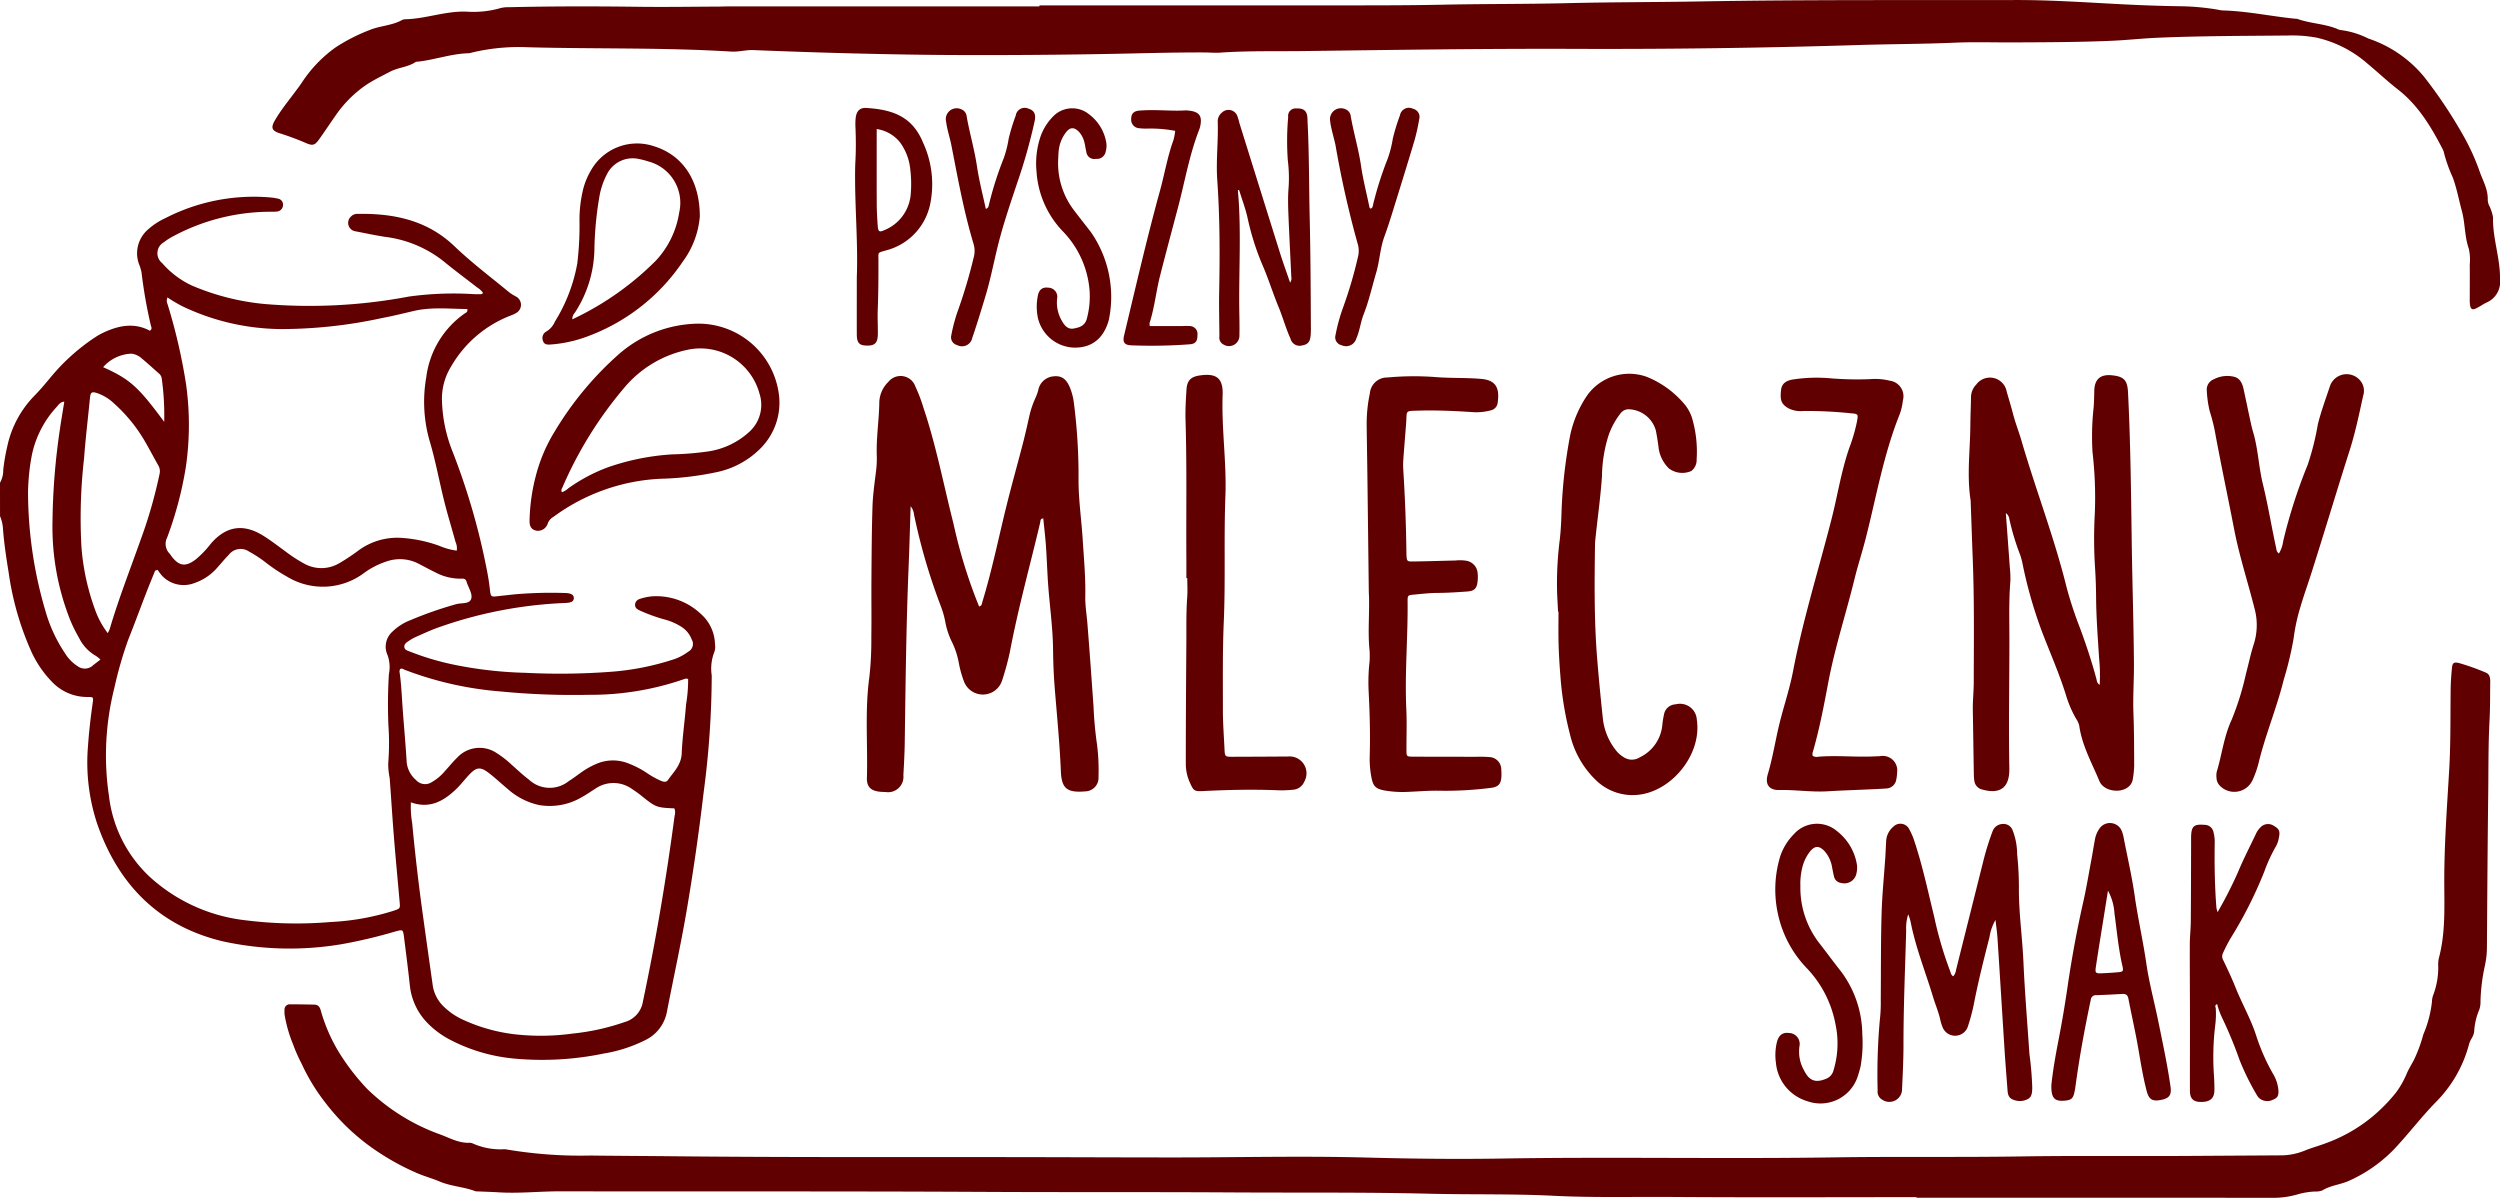 
<svg xmlns="http://www.w3.org/2000/svg" width="338.041" height="161.968" viewBox="0 0 338.041 161.968"><g transform="translate(-342.551 -98.397)"><path d="M342.551,150.05a3.386,3.386,0,0,0,.439-1.72,25.963,25.963,0,0,1,.551-3.225,13.916,13.916,0,0,1,3.623-6.78c.758-.773,1.46-1.595,2.151-2.436a27.451,27.451,0,0,1,6.093-5.507,9.163,9.163,0,0,1,1.078-.611c2.087-.992,4.207-1.417,6.337-.277.375-.267.16-.531.115-.759a64.637,64.637,0,0,1-1.247-7.106,5.884,5.884,0,0,0-.359-1.183,4.259,4.259,0,0,1,1.22-4.633,9.3,9.3,0,0,1,2.351-1.542,26.143,26.143,0,0,1,14.207-2.8,7.169,7.169,0,0,1,1,.156.815.815,0,0,1,.709.884.9.9,0,0,1-.882.869c-.412.041-.828.014-1.242.027a27.906,27.906,0,0,0-12.758,3.329,7.869,7.869,0,0,0-1.23.793,1.7,1.7,0,0,0-.228,2.817,12.046,12.046,0,0,0,4.024,3.04,32.75,32.75,0,0,0,9.916,2.5,72.278,72.278,0,0,0,19.437-1.017,43.983,43.983,0,0,1,8.781-.322c.338.006.677.012,1.015,0,.055,0,.111-.078.217-.16a2.52,2.52,0,0,0-.789-.74c-1.513-1.183-3.061-2.319-4.541-3.541a15.841,15.841,0,0,0-7.913-3.307c-1.337-.207-2.663-.488-3.99-.748a1.151,1.151,0,0,1-.642-1.984,1.164,1.164,0,0,1,.91-.375c4.885-.082,9.412.843,13.108,4.387,2.337,2.239,4.935,4.184,7.428,6.249a7.012,7.012,0,0,0,.859.529,1.265,1.265,0,0,1-.039,2.28,3.621,3.621,0,0,1-.613.285,15.853,15.853,0,0,0-8.088,6.886,8.32,8.32,0,0,0-1.244,4.732,20,20,0,0,0,1.435,6.81,92.241,92.241,0,0,1,4.592,15.794c.189.923.342,1.847.445,2.782.119,1.078.137,1.072,1.156.951.67-.08,1.345-.143,2.017-.223a56.221,56.221,0,0,1,6.878-.2c.074,0,.15,0,.226.006.754.041,1.095.264,1.076.707-.018.426-.344.6-1.134.636a58.076,58.076,0,0,0-17.315,3.36c-.99.355-1.946.808-2.907,1.232a5.424,5.424,0,0,0-.886.494c-.308.207-.7.418-.675.841.025.453.478.535.816.67a36.137,36.137,0,0,0,6.052,1.782,54.881,54.881,0,0,0,9.519,1.066,92.588,92.588,0,0,0,11.733-.154,35.655,35.655,0,0,0,8.061-1.589,7.008,7.008,0,0,0,2.206-1.111,1.191,1.191,0,0,0,.467-1.669,3.468,3.468,0,0,0-1.41-1.71,7.981,7.981,0,0,0-2.269-.984,22.527,22.527,0,0,1-3.286-1.187c-.34-.162-.705-.332-.687-.8.021-.5.373-.724.789-.838a7.663,7.663,0,0,1,1.433-.293,8.75,8.75,0,0,1,6.624,2.331,5.639,5.639,0,0,1,1.96,4.174,2.091,2.091,0,0,1-.084,1,6.176,6.176,0,0,0-.359,3.194,122.536,122.536,0,0,1-1.1,15.862q-.953,8.125-2.335,16.186c-.771,4.486-1.755,8.928-2.618,13.393a5.329,5.329,0,0,1-2.967,3.877,19.545,19.545,0,0,1-5.564,1.794,41.011,41.011,0,0,1-11.9.705,23.311,23.311,0,0,1-9.133-2.694,12.036,12.036,0,0,1-2.784-2.1,8.531,8.531,0,0,1-2.429-5.213c-.234-2.167-.51-4.332-.787-6.495-.125-.976-.156-.974-1.136-.713a67.138,67.138,0,0,1-7.239,1.718,42.191,42.191,0,0,1-16.155-.385c-8.571-2.058-14.066-7.618-16.93-15.831a26.369,26.369,0,0,1-1.261-10.577c.133-1.954.363-3.893.636-5.831.109-.771.1-.8-.726-.791A6.548,6.548,0,0,1,349.614,177a14.47,14.47,0,0,1-2.985-4.482,39.563,39.563,0,0,1-2.9-10.283c-.312-1.929-.611-3.862-.765-5.814a5.157,5.157,0,0,0-.41-1.857Zm21.3,11.772-.326.113c-.4,1-.82,2.007-1.21,3.018-.814,2.105-1.589,4.223-2.427,6.316a53.573,53.573,0,0,0-1.89,6.585,37.263,37.263,0,0,0-.711,14.56,17.76,17.76,0,0,0,5.382,10.8,22.975,22.975,0,0,0,13.117,6,55.039,55.039,0,0,0,11.489.228,33.495,33.495,0,0,0,8.522-1.529c.855-.3.871-.285.793-1.162-.254-2.921-.537-5.841-.771-8.764-.215-2.661-.377-5.326-.574-7.987a9.845,9.845,0,0,1-.2-2.007,34.285,34.285,0,0,0,.029-5.068,67.943,67.943,0,0,1,.061-6.989,4.8,4.8,0,0,0-.17-2.556,2.729,2.729,0,0,1,.656-3.206,7.179,7.179,0,0,1,2.46-1.56,51.109,51.109,0,0,1,6.171-2.153c.711-.2,1.845.035,2.034-.789.15-.66-.42-1.48-.646-2.235-.107-.361-.316-.445-.67-.422a7.169,7.169,0,0,1-3.577-.863c-.744-.359-1.47-.759-2.206-1.138a5.479,5.479,0,0,0-4.264-.361,10.949,10.949,0,0,0-3.108,1.568,9.3,9.3,0,0,1-10.417.545,23.075,23.075,0,0,1-2.823-1.864,16.416,16.416,0,0,0-2.351-1.552,2.013,2.013,0,0,0-2.745.449c-.529.533-1,1.121-1.507,1.679a7.154,7.154,0,0,1-3.135,2.134,4.032,4.032,0,0,1-4.289-.9A7.562,7.562,0,0,1,363.856,161.821Zm40.459-2.593a2.038,2.038,0,0,0-.166-1.181c-.494-1.814-1.052-3.612-1.509-5.435-.685-2.735-1.185-5.523-1.991-8.221a19.124,19.124,0,0,1-.457-8.59,12.4,12.4,0,0,1,5.2-8.645c.164-.115.443-.18.349-.6-2.407-.016-4.834-.3-7.245.264-1.429.332-2.854.689-4.293.957a64.329,64.329,0,0,1-13.545,1.49,31.426,31.426,0,0,1-13.217-2.977,17.387,17.387,0,0,1-2.233-1.3c-.23.478-.012.816.082,1.164a76.689,76.689,0,0,1,2.421,10.546,39.6,39.6,0,0,1-.029,11.247,49.815,49.815,0,0,1-2.511,9.472,1.9,1.9,0,0,0,.355,2.251,2.691,2.691,0,0,1,.193.279c1.048,1.394,1.941,1.517,3.336.439A13.263,13.263,0,0,0,371,158.359c2.048-2.431,4.4-2.843,7.1-1.179,1.117.689,2.157,1.509,3.223,2.282a19.2,19.2,0,0,0,2.272,1.472,4.764,4.764,0,0,0,4.842-.012,27.6,27.6,0,0,0,2.63-1.749,8.856,8.856,0,0,1,5.4-1.689,18.5,18.5,0,0,1,5.507,1.1A8.944,8.944,0,0,0,404.315,159.228Zm-6.2,34.036a13.152,13.152,0,0,0,.178,2.833q.532,5.671,1.294,11.319c.478,3.5.976,7,1.468,10.5a4.974,4.974,0,0,0,1.339,2.8,9.127,9.127,0,0,0,2.653,1.886,23.151,23.151,0,0,0,7.018,2.011,31.388,31.388,0,0,0,7.881-.082,30.719,30.719,0,0,0,7.034-1.548,3.435,3.435,0,0,0,2.511-2.8c1.761-8.319,3.169-16.692,4.285-25.12a1.494,1.494,0,0,0-.033-.986c-2.448-.107-2.5-.133-4.553-1.782-.379-.305-.785-.582-1.193-.851a4.293,4.293,0,0,0-4.98,0c-.609.377-1.193.793-1.821,1.132a8.5,8.5,0,0,1-5.761,1.048,9.3,9.3,0,0,1-4.178-2.126c-.869-.72-1.687-1.5-2.581-2.19-1.171-.9-1.708-.828-2.71.248-.615.66-1.164,1.386-1.818,2C402.478,193.129,400.618,194.156,398.115,193.264Zm-1.458-18.029a.778.778,0,0,0-.053.547c.187,1.341.258,2.692.346,4.043.174,2.663.441,5.32.595,7.983a3.617,3.617,0,0,0,1.257,2.429,1.642,1.642,0,0,0,2.161.275,6.424,6.424,0,0,0,1.72-1.441c.562-.609,1.08-1.257,1.671-1.835a4.129,4.129,0,0,1,5.361-.636,13.238,13.238,0,0,1,2.042,1.593c.763.672,1.5,1.38,2.308,1.987a4.115,4.115,0,0,0,5.4.209c.57-.361,1.113-.769,1.663-1.164a10.657,10.657,0,0,1,1.956-1.115,5.618,5.618,0,0,1,4.283-.172,12.594,12.594,0,0,1,2.7,1.38,11.568,11.568,0,0,0,1.872,1.037c.332.137.693.228.927-.1.781-1.115,1.806-2.054,1.87-3.612.088-2.212.422-4.414.588-6.624a20.447,20.447,0,0,0,.281-3.426.566.566,0,0,0-.494-.012,38.583,38.583,0,0,1-12.951,2.14,101.764,101.764,0,0,1-11.831-.445,46.559,46.559,0,0,1-13.043-2.934C397.094,175.258,396.9,175.1,396.658,175.235Zm-39.534-4.851a4.426,4.426,0,0,0,.264-.541c1.2-4.08,2.753-8.036,4.17-12.04a63.266,63.266,0,0,0,2.559-8.877,1.587,1.587,0,0,0-.133-1.185c-.617-1.076-1.185-2.183-1.81-3.254a20.962,20.962,0,0,0-4.182-5.148,6.305,6.305,0,0,0-2.288-1.411c-.763-.236-.906-.121-.984.683-.269,2.733-.6,5.459-.8,8.194a70.385,70.385,0,0,0-.349,11.94A31.567,31.567,0,0,0,355.4,167.2,11.5,11.5,0,0,0,357.123,170.385Zm-.99,3.571a4.181,4.181,0,0,0-.615-.5,5.669,5.669,0,0,1-2.276-2.438,19.731,19.731,0,0,1-1.2-2.425,34.2,34.2,0,0,1-2.386-13.357,90.587,90.587,0,0,1,.976-12.254c.185-1.3.408-2.585.619-3.9-.539.027-.769.412-1.027.707a13.659,13.659,0,0,0-3.387,6.653,29.738,29.738,0,0,0-.49,4.822A56.984,56.984,0,0,0,348.7,167.4a19.9,19.9,0,0,0,2.647,5.712,5.457,5.457,0,0,0,1.726,1.757,1.611,1.611,0,0,0,2.069-.148C355.436,174.491,355.729,174.268,356.133,173.956Zm8.625-32.136a35.627,35.627,0,0,0-.336-5.894,1.064,1.064,0,0,0-.391-.664c-.759-.668-1.5-1.357-2.284-2a2.53,2.53,0,0,0-1.4-.668,5.345,5.345,0,0,0-3.848,1.827C360.125,136.045,361.244,137.064,364.758,141.82Z" transform="translate(0 13.625)" fill="#600000"/><path d="M582,214.377c-11.067,0-22.133.055-33.2-.025-5.269-.037-10.546.109-15.8-.156-5.642-.285-11.282-.143-16.92-.283-8.842-.217-17.686-.119-26.531-.174-11.329-.07-22.658-.01-33.989-.074-18.97-.1-37.939-.037-56.909-.076-2.786-.006-5.564.308-8.352.139-.976-.06-1.954-.088-2.932-.131a.723.723,0,0,1-.223-.016c-1.579-.607-3.3-.656-4.871-1.324-.925-.394-1.9-.662-2.837-1.046a33.05,33.05,0,0,1-5.146-2.735,29.188,29.188,0,0,1-7.43-6.847,26.364,26.364,0,0,1-3.213-5.261,21.8,21.8,0,0,1-1.171-2.649,18.279,18.279,0,0,1-1.158-4.078c-.01-.187-.008-.375,0-.564a.709.709,0,0,1,.781-.771q1.636,0,3.272.041c.474.012.7.283.839.752a22.725,22.725,0,0,0,2.37,5.531,30.379,30.379,0,0,0,3.891,5.086,27.348,27.348,0,0,0,9.828,6.161c1.281.453,2.524,1.2,3.971,1.148a1.162,1.162,0,0,1,.547.113,9.128,9.128,0,0,0,4.18.761,2.369,2.369,0,0,1,.449.047,60.035,60.035,0,0,0,11.243.806c3.8.047,7.6.059,11.4.1,14.3.144,28.6.1,42.9.111,8.207,0,16.411.047,24.616.047,8.621,0,17.244-.217,25.856.01,6.134.162,12.264.24,18.39.139,15.054-.246,30.11.066,45.162-.16,8.393-.125,16.784.006,25.175-.127,7.376-.115,14.753-.023,22.129-.066l12.873-.078a8.56,8.56,0,0,0,3.288-.64c.921-.379,1.907-.636,2.854-1a21.152,21.152,0,0,0,6.566-3.819,22.68,22.68,0,0,0,2.9-3,12.045,12.045,0,0,0,1.488-2.618c.283-.652.666-1.257.988-1.878a19.5,19.5,0,0,0,1.236-3.362,15.773,15.773,0,0,0,1.177-4.443,2.733,2.733,0,0,1,.2-.99,10.493,10.493,0,0,0,.648-3.873,4.024,4.024,0,0,1,.076-1.011c.879-3.247.763-6.579.744-9.88-.031-5.2.355-10.38.66-15.562.217-3.647.154-7.3.2-10.95.014-.976.082-1.956.182-2.928.066-.652.281-.765.91-.627a30.775,30.775,0,0,1,3.608,1.281c.609.215.658.767.652,1.312-.025,1.769,0,3.541-.1,5.306-.172,3.272-.131,6.546-.172,9.818-.086,6.925-.127,13.851-.176,20.776a11.672,11.672,0,0,1-.279,2.462,25.16,25.16,0,0,0-.59,4.812,3.116,3.116,0,0,1-.162,1.109,8.683,8.683,0,0,0-.691,2.95,2.285,2.285,0,0,1-.351.945,3.424,3.424,0,0,0-.326.718,17.358,17.358,0,0,1-4.443,7.827c-2.009,2.046-3.727,4.334-5.691,6.413a19.517,19.517,0,0,1-6.033,4.252c-1.2.564-2.55.638-3.688,1.339a2.389,2.389,0,0,1-.994.148,10.162,10.162,0,0,0-2.226.351,11.712,11.712,0,0,1-3.672.5q-24-.018-47.989-.008Z" transform="translate(19.704 45.893)" fill="#600000"/><path d="M464.226,99.123q19.306,0,38.612,0c5.306,0,10.613.018,15.919-.092,5.642-.117,11.288-.072,16.93-.209,5.98-.144,11.962-.125,17.943-.232,14.185-.25,28.371-.156,42.558-.189,4.742-.01,9.472.316,14.205.562,2.667.139,5.339.24,8.01.277a33.063,33.063,0,0,1,5.051.445,5.7,5.7,0,0,0,.779.125c3.315.088,6.556.8,9.843,1.123a1,1,0,0,1,.223.014c1.728.625,3.608.648,5.324,1.322a1.72,1.72,0,0,0,.529.187A11.453,11.453,0,0,1,643.9,103.6a16.59,16.59,0,0,1,7.594,5.23,63.683,63.683,0,0,1,5.289,7.946,29.737,29.737,0,0,1,2.138,4.687c.437,1.285,1.2,2.528,1.14,3.975a2.123,2.123,0,0,0,.144.66,5.834,5.834,0,0,1,.572,1.7c-.068,2.844,1,5.55.943,8.4a3.021,3.021,0,0,1-1.777,3.087c-.51.236-.97.582-1.48.82-.482.228-.7.1-.791-.424a5.264,5.264,0,0,1-.043-.9c0-1.544.016-3.087,0-4.629a6.734,6.734,0,0,0-.129-2.132c-.582-1.661-.49-3.434-.933-5.078-.408-1.5-.689-3.051-1.23-4.537a20.023,20.023,0,0,1-1.2-3.364,1.52,1.52,0,0,0-.146-.426c-1.576-3.044-3.3-5.96-6.083-8.127-1.419-1.105-2.739-2.351-4.123-3.5a15.729,15.729,0,0,0-6.866-3.5,18.211,18.211,0,0,0-3.932-.289c-5.833.057-11.669.049-17.5.3-2.089.086-4.186.322-6.286.414-4.477.193-8.955.2-13.432.219-2.559.01-5.121-.076-7.678.033-4.4.191-8.8.187-13.2.324q-19.524.6-39.055.513c-11.969-.035-23.935.146-35.9.3-3.76.049-7.526-.053-11.284.213-.711.051-1.429-.025-2.144-.027-4.139-.012-8.276.113-12.413.193q-10.551.2-21.106.158c-4.551-.016-9.1-.1-13.656-.213-4.586-.111-9.172-.271-13.758-.455-1.025-.043-2.005.262-3.032.2-9.166-.564-18.353-.336-27.529-.586a27.161,27.161,0,0,0-7.721.767,1.057,1.057,0,0,1-.221.043c-2.378.053-4.627.9-6.973,1.148-.074.008-.166,0-.221.035-1.039.707-2.335.726-3.442,1.306s-2.2,1.107-3.237,1.786a15.984,15.984,0,0,0-4.254,4.307c-.709,1.013-1.394,2.046-2.114,3.055-.592.828-.869.9-1.8.5a36.541,36.541,0,0,0-3.489-1.3c-1.16-.369-1.269-.781-.662-1.816,1.05-1.788,2.434-3.333,3.6-5.035a17.828,17.828,0,0,1,4.574-4.775,24.4,24.4,0,0,1,4.58-2.341c1.439-.592,3.026-.6,4.391-1.351a.965.965,0,0,1,.435-.113c2.858-.057,5.58-1.185,8.485-1.019a13.255,13.255,0,0,0,4.467-.508,4.013,4.013,0,0,1,1.009-.1c5.87-.139,11.739-.135,17.611-.059,3.573.047,7.149-.012,10.724-.027.451,0,.9-.023,1.353-.023q21.059,0,42.113,0Z" transform="translate(18.874 0)" fill="#600000"/><path d="M405.65,140.812c-.092,2.852-.162,5.556-.275,8.26-.326,7.9-.41,15.8-.521,23.7-.021,1.466-.1,2.934-.185,4.4a2.084,2.084,0,0,1-2.448,2.274c-.226,0-.453-.008-.677-.029-1.228-.111-1.841-.633-1.806-1.862.131-4.547-.293-9.107.33-13.641a44.545,44.545,0,0,0,.268-5.408c.041-2.671-.006-5.345.016-8.018.025-3.235.039-6.47.144-9.7.049-1.538.275-3.071.461-4.6a13.579,13.579,0,0,0,.119-2.138c-.092-2.376.283-4.73.336-7.1a4.026,4.026,0,0,1,1.218-2.948,2.119,2.119,0,0,1,3.668.633,21.249,21.249,0,0,1,1.08,2.837c1.728,5.144,2.739,10.472,4.072,15.716a68.888,68.888,0,0,0,3.128,10.353c.115.273.219.549.326.82.4-.08.371-.381.443-.615,1.269-4.139,2.134-8.377,3.163-12.575.724-2.958,1.552-5.89,2.317-8.838.3-1.162.568-2.335.826-3.508a12.862,12.862,0,0,1,.834-2.571,6,6,0,0,0,.424-1.162,2.294,2.294,0,0,1,2.105-1.851c1.021-.1,1.657.324,2.146,1.458a8.05,8.05,0,0,1,.568,2.173,77.415,77.415,0,0,1,.623,10.357c-.006,2.68.389,5.326.558,7.991.162,2.591.408,5.179.355,7.776-.025,1.251.191,2.468.289,3.7.3,3.75.564,7.5.83,11.255a49.535,49.535,0,0,0,.482,5.162,28.452,28.452,0,0,1,.189,4.281,1.839,1.839,0,0,1-1.767,1.97c-.076.008-.152.008-.226.014-2.308.162-3.008-.455-3.1-2.759-.156-3.721-.521-7.428-.822-11.138-.143-1.761-.213-3.532-.232-5.3-.031-3.016-.476-6-.681-9-.111-1.652-.162-3.307-.279-4.959-.088-1.259-.24-2.511-.363-3.77-.435.041-.365.33-.41.523-1.376,5.855-3,11.651-4.113,17.569a38.148,38.148,0,0,1-1.039,3.807,2.73,2.73,0,0,1-5.134.221,14.7,14.7,0,0,1-.728-2.6,11.039,11.039,0,0,0-.908-2.776,10.225,10.225,0,0,1-.9-2.663,12.652,12.652,0,0,0-.685-2.38,80.558,80.558,0,0,1-3.561-12.223A2.059,2.059,0,0,0,405.65,140.812Z" transform="translate(60.033 26.04)" fill="#600000"/><path d="M477.414,141.795c.191,2.567.371,4.963.541,7.362a12.727,12.727,0,0,1,.068,1.913c-.213,2.632-.125,5.267-.127,7.9,0,5.794-.117,11.589-.006,17.383,0,.037,0,.074,0,.113-.006,2.452-1.249,3.377-3.645,2.712a1.38,1.38,0,0,1-1.087-1.164,7.236,7.236,0,0,1-.072-1.011c-.047-2.86-.086-5.718-.135-8.578-.021-1.242.121-2.481.125-3.721.012-5.492.082-10.985-.127-16.477-.1-2.63-.191-5.263-.285-7.895a1.648,1.648,0,0,0-.006-.226c-.539-3.411-.064-6.827-.041-10.24.008-1.24.072-2.481.088-3.723a2.481,2.481,0,0,1,.707-1.728,2.3,2.3,0,0,1,4.119.947c.283,1.013.6,2.017.861,3.034.318,1.24.8,2.427,1.15,3.649,1.935,6.638,4.439,13.1,6.1,19.827a51.424,51.424,0,0,0,1.8,5.462c.832,2.259,1.593,4.539,2.214,6.866.07.264.068.595.445.818a21.69,21.69,0,0,0-.068-3.514c-.174-2.741-.389-5.48-.412-8.227-.01-1.355-.053-2.706-.141-4.059a61.7,61.7,0,0,1-.031-7.44,53.261,53.261,0,0,0-.314-8.225,35.708,35.708,0,0,1,.156-6.085c.049-.713.072-1.425.08-2.14.018-1.636.814-2.335,2.425-2.163s2.058.674,2.14,2.315c.338,6.726.408,13.461.5,20.2.078,5.453.256,10.907.3,16.362.02,2.292-.156,4.588-.066,6.88.092,2.333.088,4.664.1,7a12.221,12.221,0,0,1-.18,1.794,1.684,1.684,0,0,1-.336.826c-.986,1.251-3.571.966-4.182-.5-1.019-2.458-2.354-4.8-2.731-7.5a2.757,2.757,0,0,0-.412-.921,14.721,14.721,0,0,1-1.347-3.1c-.927-3.026-2.226-5.908-3.344-8.863a60.8,60.8,0,0,1-2.514-8.768,10.132,10.132,0,0,0-.361-1.419,32.737,32.737,0,0,1-1.468-4.851A1.17,1.17,0,0,0,477.414,141.795Z" transform="translate(136.358 25.981)" fill="#600000"/><path d="M497.86,147.32a4.416,4.416,0,0,0,.588-1.712,70.7,70.7,0,0,1,3.311-10.3,36.305,36.305,0,0,0,1.367-5.455c.435-1.759,1.068-3.448,1.634-5.16a2.384,2.384,0,0,1,4.115-.736,2.135,2.135,0,0,1,.379,2.023c-.547,2.493-1.062,4.992-1.841,7.434-1.761,5.515-3.411,11.064-5.17,16.579-.49,1.538-1.042,3.057-1.492,4.609a25.335,25.335,0,0,0-.9,4.18,45.562,45.562,0,0,1-1.335,5.589c-.935,3.8-2.468,7.415-3.389,11.218a13.43,13.43,0,0,1-.865,2.444,2.714,2.714,0,0,1-4.361.707,1.58,1.58,0,0,1-.48-1.111,2.568,2.568,0,0,1,.029-.785c.711-2.333.972-4.789,2.015-7.032a37.712,37.712,0,0,0,1.943-6.236c.361-1.343.635-2.714,1.066-4.033a8.51,8.51,0,0,0,.068-4.871c-.89-3.536-2.03-7.007-2.725-10.595-.822-4.244-1.72-8.475-2.513-12.725a23.151,23.151,0,0,0-.8-3.272,14.8,14.8,0,0,1-.394-2.788,1.49,1.49,0,0,1,.943-1.531,3.92,3.92,0,0,1,2.632-.367c.855.152,1.205.838,1.38,1.611.285,1.283.545,2.573.824,3.858.143.66.275,1.328.467,1.974.7,2.319.763,4.752,1.335,7.087.709,2.887,1.173,5.822,1.816,8.721A.853.853,0,0,0,497.86,147.32Z" transform="translate(152.836 25.923)" fill="#600000"/><path d="M432.98,152.394c-.059-4.953-.117-9.845-.178-14.736-.033-2.634-.078-5.267-.111-7.9a19.784,19.784,0,0,1,.437-4.256,2.331,2.331,0,0,1,2.376-2.122,38.737,38.737,0,0,1,6.651-.045c2.026.152,4.059.057,6.089.242,2.282.209,2.374,1.689,2.153,3.284a1.191,1.191,0,0,1-.984.976,7.355,7.355,0,0,1-2.347.228c-2.44-.16-4.885-.275-7.331-.205-1.909.053-1.581-.051-1.706,1.671-.121,1.65-.264,3.3-.383,4.947a10.659,10.659,0,0,0-.006,1.353q.354,5.578.424,11.165c0,.152,0,.3.01.451.057.767.078.822.888.812,1.919-.025,3.836-.088,5.755-.133a5.2,5.2,0,0,1,1.46.037,1.82,1.82,0,0,1,1.511,1.611,4.678,4.678,0,0,1,.008,1.124c-.1,1-.412,1.343-1.406,1.419-1.349.1-2.7.187-4.057.193-1.058.006-2.1.131-3.149.228-.826.074-.869.1-.859.972.047,4.853-.4,9.7-.172,14.556.084,1.8.014,3.612.018,5.418,0,.939,0,.959.927.966,2.821.014,5.644.01,8.467.018a15.511,15.511,0,0,1,1.8.037,1.675,1.675,0,0,1,1.626,1.708,6.61,6.61,0,0,1,.02.9c-.041,1-.4,1.439-1.417,1.556a48.565,48.565,0,0,1-6.864.39c-1.427-.037-2.856.09-4.285.148a14.362,14.362,0,0,1-3.262-.189c-1.183-.226-1.517-.578-1.745-1.745a13.294,13.294,0,0,1-.234-2.919c.082-2.862.008-5.718-.139-8.576a25.854,25.854,0,0,1,.057-3.608,10.685,10.685,0,0,0,.064-2.03C432.808,157.671,433.125,155,432.98,152.394Z" transform="translate(94.656 26.06)" fill="#600000"/><path d="M445.392,155.207c-.041-.789-.09-1.577-.123-2.366a46.7,46.7,0,0,1,.349-7.319c.158-1.343.211-2.7.252-4.053a67.67,67.67,0,0,1,1.177-10.187,15.3,15.3,0,0,1,2.253-5.267,6.987,6.987,0,0,1,8.106-2.542,13.016,13.016,0,0,1,5.211,3.854,5.574,5.574,0,0,1,1.007,2.13,15.933,15.933,0,0,1,.506,5.144,1.9,1.9,0,0,1-.707,1.591,3.013,3.013,0,0,1-3.057-.351A4.837,4.837,0,0,1,459,133.172q-.145-1.233-.387-2.452a3.931,3.931,0,0,0-3.719-2.87,1.36,1.36,0,0,0-1.052.554,10.1,10.1,0,0,0-1.65,3.063,19.1,19.1,0,0,0-.863,5.441c-.18,2.667-.549,5.312-.834,7.967-.043.41-.1.822-.107,1.236-.074,5.191-.125,10.374.3,15.565q.338,4.1.783,8.188a8.386,8.386,0,0,0,1.677,4.016,3.875,3.875,0,0,0,1.072.986,2,2,0,0,0,2.231.043,5.388,5.388,0,0,0,3.036-4.336,11.588,11.588,0,0,1,.228-1.449,1.651,1.651,0,0,1,1.57-1.374,2.282,2.282,0,0,1,2.872,2.114c.7,4.68-3.477,9.828-8.207,10.142a7.1,7.1,0,0,1-5.529-2.093,12.518,12.518,0,0,1-3.395-6.017,44.4,44.4,0,0,1-1.329-8.116c-.113-1.425-.2-2.854-.236-4.281s-.01-2.86-.01-4.289Z" transform="translate(107.835 25.886)" fill="#600000"/><path d="M465.29,174.443a1.011,1.011,0,0,0,.757.113c2.105-.172,4.211,0,6.316-.012.676,0,1.353-.033,2.03-.064a1.956,1.956,0,0,1,2.3,2.22,4.833,4.833,0,0,1-.1.894,1.43,1.43,0,0,1-1.386,1.259c-.75.053-1.5.084-2.253.119-1.88.086-3.76.144-5.638.258-2.185.133-4.352-.215-6.538-.17-1.421.029-1.972-.783-1.558-2.167.668-2.239,1.015-4.547,1.568-6.808.582-2.372,1.376-4.687,1.837-7.089,1.335-6.952,3.448-13.707,5.2-20.554.82-3.2,1.314-6.489,2.4-9.627a23.067,23.067,0,0,0,1.041-3.565c.174-.994.215-1.052-.845-1.134a57.4,57.4,0,0,0-6.421-.308,3.56,3.56,0,0,1-2.071-.408c-.9-.558-1.08-1.054-.923-2.444.088-.8.592-1.228,1.548-1.4a21.265,21.265,0,0,1,5.291-.154,44.655,44.655,0,0,0,5.185.1,8.189,8.189,0,0,1,2.688.215,2.113,2.113,0,0,1,1.755,2.682,7.543,7.543,0,0,1-.433,1.864c-2.183,5.441-3.163,11.208-4.609,16.848-.467,1.823-1.054,3.612-1.5,5.435-1.146,4.674-2.655,9.26-3.547,13.992-.592,3.143-1.189,6.275-2.077,9.349A.84.84,0,0,0,465.29,174.443Z" transform="translate(122.375 26.162)" fill="#600000"/><path d="M482.325,165.726a6.781,6.781,0,0,0-.816,2.366c-.789,3.059-1.552,6.124-2.151,9.228a26.771,26.771,0,0,1-.732,2.72,1.822,1.822,0,0,1-3.485.115,5.571,5.571,0,0,1-.267-.861c-.223-1.07-.666-2.071-.978-3.108-1.007-3.344-2.323-6.6-3.014-10.035a5.636,5.636,0,0,0-.361-1.173,6.119,6.119,0,0,0-.271,2.175c-.141,5.152-.369,10.3-.365,15.46,0,1.993-.1,3.987-.191,5.98a1.718,1.718,0,0,1-2.684,1.445,1.24,1.24,0,0,1-.619-1.24,81.979,81.979,0,0,1,.289-9.47,20.861,20.861,0,0,0,.133-2.817c.031-3.838,0-7.678.109-11.513.068-2.552.326-5.1.5-7.651.047-.713.074-1.427.115-2.14a2.725,2.725,0,0,1,.976-2.079,1.333,1.333,0,0,1,2.181.4,8.571,8.571,0,0,1,.662,1.55c1.109,3.325,1.829,6.749,2.663,10.142a50.969,50.969,0,0,0,2.144,7.358c.111.269.129.6.455.777a1.6,1.6,0,0,0,.377-.879q1.851-7.38,3.7-14.763a36.275,36.275,0,0,1,1.24-3.975,1.5,1.5,0,0,1,1.392-.982,1.3,1.3,0,0,1,1.318.867,8.866,8.866,0,0,1,.607,3.2,43.515,43.515,0,0,1,.24,4.508c-.031,3.354.459,6.677.609,10.023.185,4.17.535,8.332.812,12.5a43.787,43.787,0,0,1,.385,4.607c-.025.629-.037,1.251-.689,1.538a2.335,2.335,0,0,1-2.071-.045c-.49-.258-.556-.767-.59-1.269-.123-1.687-.266-3.374-.375-5.062-.33-5.144-.642-10.285-.976-15.429C482.542,167.362,482.417,166.546,482.325,165.726Z" transform="translate(130.048 57.054)" fill="#600000"/><path d="M420.862,150.606c0-.826,0-1.654,0-2.481-.041-6.286.078-12.571-.113-18.855-.041-1.39.043-2.784.131-4.174.078-1.228.594-1.726,1.814-1.9,2.251-.324,3.155.375,3.073,2.651-.166,4.562.547,9.094.373,13.648-.217,5.681.025,11.368-.221,17.047-.172,3.99-.111,7.975-.119,11.962,0,1.73.135,3.459.217,5.189.049,1.054.066,1.072,1.107,1.068q3.444-.009,6.886-.033c.189,0,.377-.006.566,0a2.282,2.282,0,0,1,2.228,3.4,1.775,1.775,0,0,1-1.587,1.095,14.078,14.078,0,0,1-2.14.061c-3.313-.129-6.624-.053-9.933.113-1.179.059-1.3-.008-1.788-1.1a6.15,6.15,0,0,1-.57-2.516c0-2.823.008-5.644.023-8.467.012-2.708.035-5.418.051-8.129.012-1.995-.035-3.987.115-5.98.063-.861.01-1.73.01-2.6Z" transform="translate(82.106 25.964)" fill="#600000"/><path d="M400.2,119.745a10.969,10.969,0,0,1,11.042,9.98,8.73,8.73,0,0,1-2.45,6.8,11.739,11.739,0,0,1-6.265,3.35,41.147,41.147,0,0,1-7.384.845,26.515,26.515,0,0,0-14.445,5.158,1.662,1.662,0,0,0-.732.822,1.542,1.542,0,0,1-.131.312,1.366,1.366,0,0,1-1.515.707c-.566-.146-.847-.537-.839-1.292a25.608,25.608,0,0,1,.826-6.017,21.758,21.758,0,0,1,2.643-6.2A44.229,44.229,0,0,1,389.41,124,16.615,16.615,0,0,1,400.2,119.745Zm-18.349,22.793a2.493,2.493,0,0,0,.89-.545,23.009,23.009,0,0,1,5.263-2.8,32.2,32.2,0,0,1,8.815-1.775,40.653,40.653,0,0,0,4.941-.414,10.525,10.525,0,0,0,5.412-2.612,4.914,4.914,0,0,0,1.408-5.158,8.278,8.278,0,0,0-9.689-5.966,15.218,15.218,0,0,0-8.643,5.187,53.568,53.568,0,0,0-8.344,13.482A.6.6,0,0,0,381.847,142.538Z" transform="translate(36.675 22.416)" fill="#600000"/><path d="M477.851,188.117c.189-1.87.549-3.94.951-6.007q.71-3.647,1.244-7.323.827-5.692,2.087-11.3c.433-1.9.752-3.83,1.111-5.746.174-.923.316-1.851.488-2.776a3.671,3.671,0,0,1,.572-1.46,1.725,1.725,0,0,1,3.116.387,5.278,5.278,0,0,1,.225.871c.5,2.583,1.1,5.152,1.47,7.754.441,3.09,1.138,6.13,1.585,9.217.377,2.6,1.078,5.146,1.6,7.725.6,2.946,1.236,5.884,1.661,8.863.16,1.115-.146,1.558-1.2,1.784-1.214.262-1.712-.012-2.015-1.16-.51-1.927-.818-3.9-1.158-5.859-.383-2.218-.894-4.416-1.316-6.63-.1-.521-.338-.693-.834-.662q-1.747.1-3.493.168a.683.683,0,0,0-.767.623c-.8,3.787-1.507,7.59-2.03,11.425-.049.373-.1.746-.186,1.111-.182.8-.424,1.007-1.21,1.093C478.283,190.37,477.816,189.911,477.851,188.117Zm7.653-26.3q-.3,1.882-.6,3.766c-.349,2.183-.709,4.367-1.037,6.554-.123.822-.031.9.812.863.713-.029,1.425-.076,2.134-.135.726-.061.812-.137.652-.828-.547-2.343-.75-4.736-1.08-7.11A7.322,7.322,0,0,0,485.5,161.82Z" transform="translate(142.079 57.001)" fill="#600000"/><path d="M490.735,164.655a55.325,55.325,0,0,0,2.8-5.509c.711-1.7,1.558-3.336,2.349-5a2.975,2.975,0,0,1,.625-.931,1.4,1.4,0,0,1,1.851-.215c.707.4.845.718.662,1.593a3.549,3.549,0,0,1-.457,1.267,20.88,20.88,0,0,0-1.5,3.272,56.623,56.623,0,0,1-4.564,9.041,21.418,21.418,0,0,0-1.029,2,1,1,0,0,0,.018.964c.586,1.218,1.165,2.45,1.665,3.7.882,2.2,2.071,4.262,2.8,6.517a27.155,27.155,0,0,0,2.263,5.146,5.149,5.149,0,0,1,.73,2.118c.07.812-.078,1.142-.681,1.378a1.685,1.685,0,0,1-1.9-.185,1.721,1.721,0,0,1-.34-.447,33.554,33.554,0,0,1-2.333-4.742A55.806,55.806,0,0,0,491.372,179a10.376,10.376,0,0,1-.7-1.913c-.394.18-.193.426-.183.6a11.981,11.981,0,0,1-.074,2.251,35.917,35.917,0,0,0-.168,6.868c.039.638.059,1.277.057,1.917-.006,1.078-.551,1.579-1.712,1.6-1.119.02-1.6-.41-1.6-1.533-.01-3.046.01-6.1.006-9.141,0-3.534-.031-7.071-.021-10.605,0-1.052.125-2.1.133-3.153.029-3.571.031-7.145.041-10.716,0-.225,0-.451,0-.677.031-1.482.381-1.769,1.847-1.644a1.217,1.217,0,0,1,1.185,1,5.3,5.3,0,0,1,.158,1.562c-.037,2.9.006,5.79.236,8.678A4.954,4.954,0,0,0,490.735,164.655Z" transform="translate(151.672 57.077)" fill="#600000"/><path d="M425.65,116.6c.047.631.107,1.263.141,1.894.267,4.812-.018,9.625.051,14.437.016,1.091.043,2.181.018,3.272a1.409,1.409,0,0,1-2.12,1.29,1.051,1.051,0,0,1-.588-1.113c-.01-1.995-.068-3.99-.031-5.982.1-5.041.1-10.087-.254-15.116-.189-2.643.148-5.257.063-7.885a1.534,1.534,0,0,1,.572-1.292,1.276,1.276,0,0,1,2.064.437,7.944,7.944,0,0,1,.287.972q2.734,8.767,5.48,17.535c.414,1.32.888,2.622,1.38,4.057a1.008,1.008,0,0,0,.164-.771c-.129-2.78-.275-5.558-.388-8.34-.045-1.126-.076-2.259-.008-3.383a18.99,18.99,0,0,0-.078-4.053,36.772,36.772,0,0,1,.051-5.859,1,1,0,0,1,1.1-1.144c.9-.049,1.347.252,1.48,1.023a5.7,5.7,0,0,1,.035.677c.228,4.359.193,8.725.293,13.086.115,4.89.135,9.781.158,14.671a11.908,11.908,0,0,1-.031,1.24c-.082.865-.381,1.205-1.113,1.335a1.26,1.26,0,0,1-1.6-.89c-.644-1.4-1.041-2.9-1.626-4.311-.791-1.913-1.392-3.891-2.224-5.783a35.418,35.418,0,0,1-1.983-6.339c-.291-1.255-.75-2.47-1.134-3.7Z" transform="translate(84.281 7.508)" fill="#600000"/><path d="M463.032,161.144a12.242,12.242,0,0,0,2.649,7.848c.855,1.093,1.669,2.218,2.532,3.309a14.382,14.382,0,0,1,3.19,8.844,18.124,18.124,0,0,1-.228,4.381c-.117.511-.271,1.015-.437,1.513a5.3,5.3,0,0,1-6.79,3.2,5.973,5.973,0,0,1-4.225-5.207,7.429,7.429,0,0,1,.143-2.8c.238-.906.775-1.322,1.6-1.208a1.479,1.479,0,0,1,1.447,1.767,5.085,5.085,0,0,0,.6,3.26c.732,1.495,1.622,1.771,3.124,1.109a1.629,1.629,0,0,0,.875-1.091,12.4,12.4,0,0,0,.266-6.232,14.923,14.923,0,0,0-3.889-7.587,15.114,15.114,0,0,1-3.854-7.155,15.4,15.4,0,0,1,.285-8,7.759,7.759,0,0,1,1.827-2.948,4.173,4.173,0,0,1,5.816-.435,7.237,7.237,0,0,1,2.673,4.316,3.2,3.2,0,0,1-.008,1.345,1.666,1.666,0,0,1-2.085,1.363,1.113,1.113,0,0,1-.957-.841c-.1-.4-.168-.808-.256-1.21a4.355,4.355,0,0,0-1.085-2.311c-.709-.689-1.263-.677-1.9.094a5.807,5.807,0,0,0-1.115,2.438A9.159,9.159,0,0,0,463.032,161.144Z" transform="translate(122.96 57.05)" fill="#600000"/><path d="M399.6,117.743a11.937,11.937,0,0,1-2.315,6.1,26.642,26.642,0,0,1-13.473,10.312,17.762,17.762,0,0,1-4.3.877c-.461.033-.949.074-1.119-.492a1,1,0,0,1,.469-1.267,2.853,2.853,0,0,0,1.148-1.339,22.34,22.34,0,0,0,3.02-7.848,42.322,42.322,0,0,0,.3-5.744,17.54,17.54,0,0,1,.482-4.248,9.722,9.722,0,0,1,1.068-2.6,7.156,7.156,0,0,1,8.459-3.284C397.146,109.36,399.606,112.675,399.6,117.743Zm-17.242,13.892a39.769,39.769,0,0,0,11.3-7.938,12.254,12.254,0,0,0,3.155-6.509,5.786,5.786,0,0,0-4.195-6.907,9.357,9.357,0,0,0-1.2-.316A3.887,3.887,0,0,0,387,112.1a10.142,10.142,0,0,0-.986,2.985,46.867,46.867,0,0,0-.67,7.182,16.133,16.133,0,0,1-2.663,8.5A1.189,1.189,0,0,0,382.362,131.635Z" transform="translate(37.578 9.942)" fill="#600000"/><path d="M399.181,128.434c.164-4.326-.2-8.643-.23-12.967-.006-.9-.008-1.806.039-2.708.086-1.577.074-3.153.006-4.73a7.968,7.968,0,0,1,.029-1.128c.1-.937.539-1.437,1.451-1.382,3.483.217,6.2,1.113,7.661,4.682a13.4,13.4,0,0,1,1,8.149,8.173,8.173,0,0,1-6.079,6.448c-1.1.326-.957.215-.953,1.277.008,2.257-.008,4.512-.094,6.769-.041,1.082.029,2.175.014,3.266-.012,1.138-.375,1.548-1.425,1.542-1.087-.006-1.415-.344-1.421-1.546C399.173,133.551,399.181,130.993,399.181,128.434Zm2.69-20.067c0,3.516-.01,6.813.006,10.109.006,1.013.061,2.026.137,3.034.055.711.221.836.816.562a5.744,5.744,0,0,0,3.62-4.658,16.153,16.153,0,0,0-.039-3.588,7.415,7.415,0,0,0-1.374-3.639A4.954,4.954,0,0,0,401.871,108.368Z" transform="translate(59.224 7.476)" fill="#600000"/><path d="M413.852,112.7a10.5,10.5,0,0,0,2.218,6.724c.732.955,1.474,1.9,2.212,2.85a15.354,15.354,0,0,1,2.431,11.876c-.683,2.493-2.286,3.791-4.689,3.75a5.188,5.188,0,0,1-4.916-4.074,7.522,7.522,0,0,1,0-2.919c.16-.855.642-1.212,1.406-1.111a1.23,1.23,0,0,1,1.207,1.451,4.9,4.9,0,0,0,.642,3.034c.342.6.785,1.179,1.579,1.041.82-.144,1.579-.377,1.814-1.408a11.488,11.488,0,0,0,.355-3.676,12.911,12.911,0,0,0-3.528-7.965,12.841,12.841,0,0,1-3.649-8.186,11.353,11.353,0,0,1,.562-4.785,7.292,7.292,0,0,1,1.593-2.567,3.594,3.594,0,0,1,4.914-.41,6.036,6.036,0,0,1,2.362,3.848,2.717,2.717,0,0,1-.082,1.226,1.191,1.191,0,0,1-1.322.976,1.077,1.077,0,0,1-1.294-.97c-.107-.4-.146-.814-.25-1.214a3.179,3.179,0,0,0-.765-1.488c-.615-.625-1.167-.631-1.706.053a4.836,4.836,0,0,0-1.009,2.477C413.881,111.718,413.877,112.21,413.852,112.7Z" transform="translate(71.772 7.5)" fill="#600000"/><path d="M410.328,119.163c.381-.113.383-.4.445-.65a46.549,46.549,0,0,1,1.991-6.224,14.737,14.737,0,0,0,.658-2.614,26.949,26.949,0,0,1,.955-3.124,1.225,1.225,0,0,1,1.732-.935c.783.248,1.019.748.824,1.691a74.19,74.19,0,0,1-2.392,8.449c-.951,2.852-1.927,5.705-2.636,8.621-.539,2.222-.978,4.473-1.644,6.665-.568,1.868-1.132,3.737-1.765,5.582a1.414,1.414,0,0,1-2.054.953,1.086,1.086,0,0,1-.777-1.324,22.358,22.358,0,0,1,.982-3.582,68.961,68.961,0,0,0,2.04-6.915,3.293,3.293,0,0,0-.027-1.9c-1.3-4.328-2.1-8.768-2.964-13.195-.215-1.107-.588-2.175-.734-3.292a1.466,1.466,0,0,1,2.015-1.685,1.158,1.158,0,0,1,.773,1.021c.4,2.255,1.052,4.457,1.39,6.731C409.424,115.36,409.922,117.25,410.328,119.163Z" transform="translate(65.518 7.476)" fill="#600000"/><path d="M435.772,119.133c.3-.125.285-.416.346-.662a47.167,47.167,0,0,1,1.96-6.115,15.621,15.621,0,0,0,.689-2.723,27.78,27.78,0,0,1,.961-3.124,1.226,1.226,0,0,1,1.761-.88,1.127,1.127,0,0,1,.843,1.392,27.5,27.5,0,0,1-.631,2.858c-.978,3.276-1.995,6.54-3.008,9.806-.334,1.076-.681,2.149-1.068,3.206-.586,1.6-.644,3.315-1.123,4.939-.554,1.872-.974,3.785-1.691,5.609-.414,1.05-.515,2.2-.98,3.233a1.445,1.445,0,0,1-1.989.933,1.1,1.1,0,0,1-.826-1.394,23.952,23.952,0,0,1,1.011-3.69,57.152,57.152,0,0,0,2.007-6.806,3.332,3.332,0,0,0-.045-1.9,135.165,135.165,0,0,1-2.967-13.192c-.217-1.107-.6-2.175-.73-3.3a1.474,1.474,0,0,1,2.064-1.628,1.124,1.124,0,0,1,.715.941c.392,2.257,1.062,4.455,1.394,6.731.264,1.818.728,3.606,1.1,5.408C435.6,118.914,435.6,119.072,435.772,119.133Z" transform="translate(92.123 7.475)" fill="#600000"/><path d="M423.639,108.462a17.981,17.981,0,0,0-3.655-.308,7.985,7.985,0,0,1-1.236-.049,1.152,1.152,0,0,1-1.058-1.24c.008-.709.314-1.074,1.113-1.144a24.368,24.368,0,0,1,2.479-.051c1.2.023,2.4.1,3.606.035a3.553,3.553,0,0,1,.677.029c1.341.162,1.749.744,1.464,2.083a2.9,2.9,0,0,1-.125.433c-1.337,3.409-1.946,7.015-2.874,10.536-.816,3.085-1.646,6.169-2.433,9.26-.537,2.11-.746,4.293-1.413,6.376a1.584,1.584,0,0,0,.018.433h4.5a7.792,7.792,0,0,1,.9,0,1.065,1.065,0,0,1,1.048,1.214c.008.851-.262,1.205-1.08,1.259a69.844,69.844,0,0,1-7.889.135c-.912-.043-1.171-.424-.949-1.343,1.566-6.534,3.069-13.084,4.853-19.566.627-2.28,1.013-4.623,1.825-6.856A7.681,7.681,0,0,0,423.639,108.462Z" transform="translate(77.816 7.628)" fill="#600000"/></g></svg>